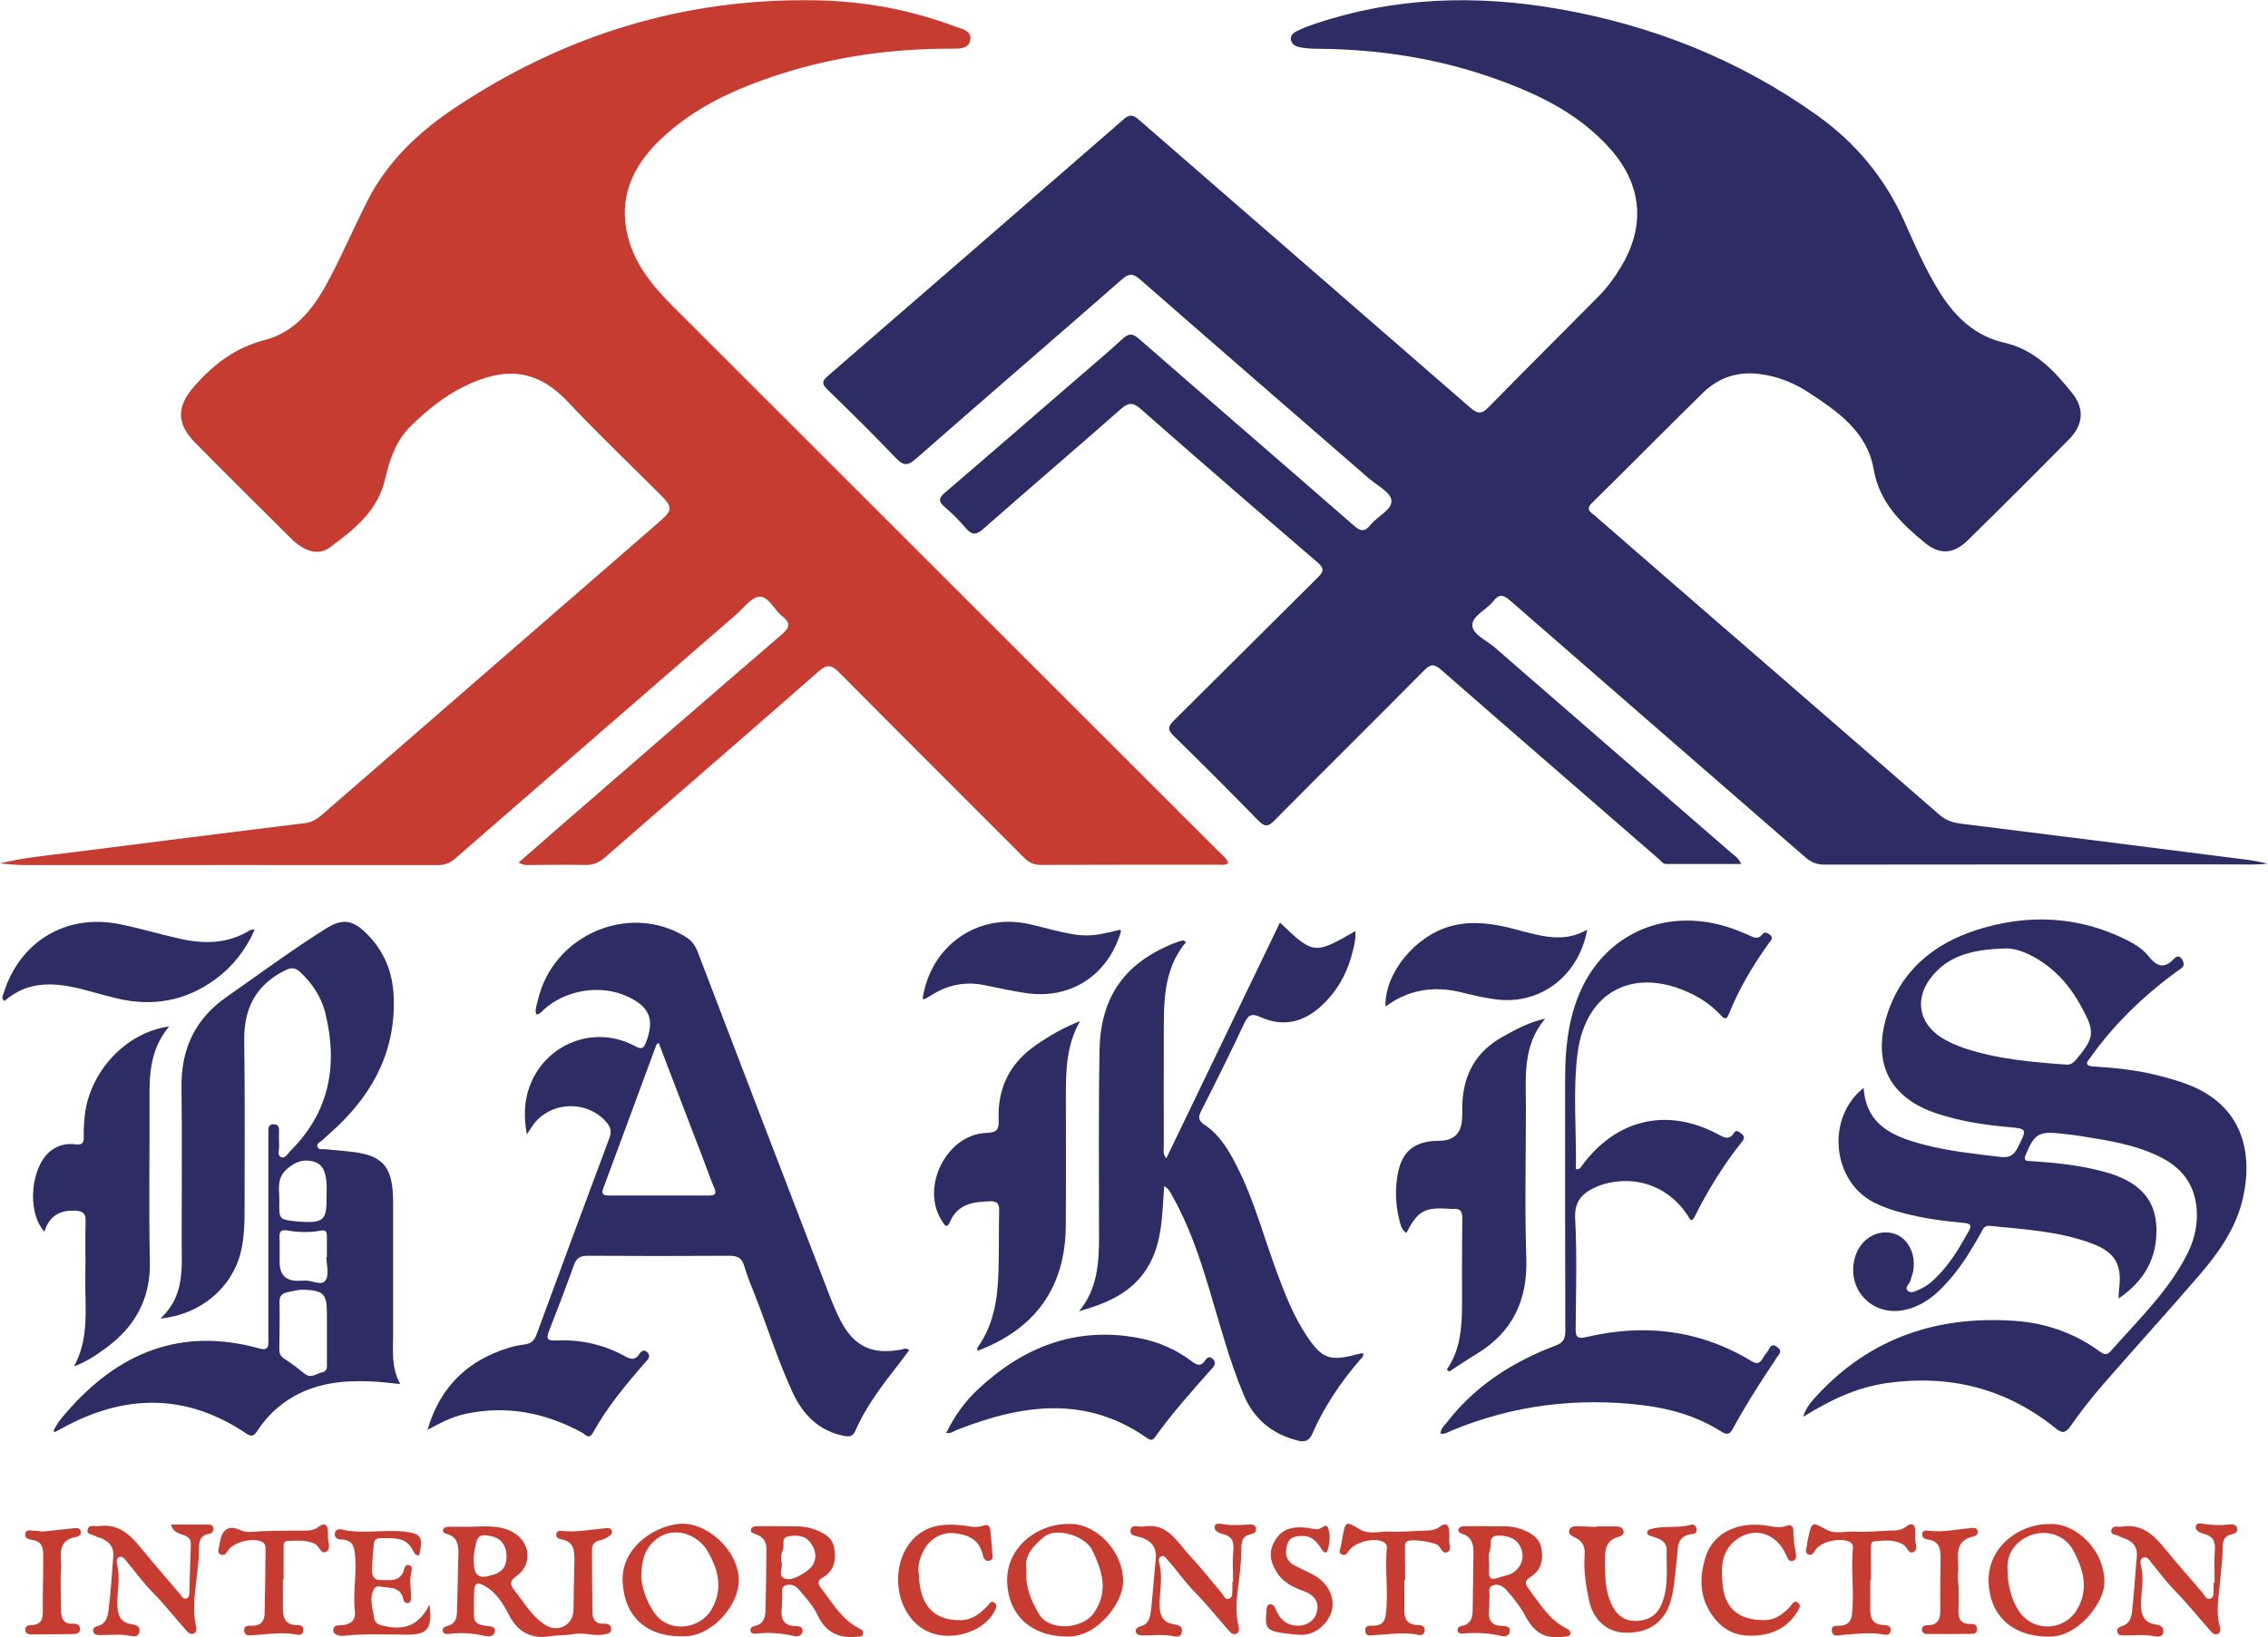 <?xml version="1.0" encoding="UTF-8"?><svg id="Layer_2" xmlns="http://www.w3.org/2000/svg" viewBox="0 0 232.55 167.92"><defs><style>.cls-1{fill:#2d2c65;}.cls-1,.cls-2{stroke-width:0px;}.cls-2{fill:#c73c31;}</style></defs><g id="Layer_1-2"><path class="cls-1" d="m232.55,88.56c-1.11.17-2.22.1-3.33.1-14.06.01-28.12,0-42.17.02-.79,0-1.36-.25-1.95-.76-10.08-8.78-20.17-17.52-30.24-26.31-.7-.61-1.14-.72-1.74.05-.69.9-2.21,1.5-2.15,2.51.05.92,1.48,1.52,2.31,2.25,8.05,7,16.12,14,24.17,21,.36.31.81.55,1.08,1.2-2.64,0-5.15,0-7.66,0-.37,0-.59-.34-.84-.56-7.42-6.45-14.85-12.88-22.25-19.35-.7-.61-1.07-.65-1.75.04-5.1,5.16-10.27,10.26-15.37,15.42-.65.66-1,.64-1.63,0-2.87-2.94-5.77-5.85-8.71-8.72-.65-.64-.54-.96.04-1.54,4.91-4.86,9.79-9.76,14.7-14.62.65-.64.79-.96,0-1.64-6.06-5.2-12.1-10.43-18.09-15.7-.82-.73-1.3-.66-2.07.03-4.67,4.11-9.4,8.15-14.07,12.26-.7.62-1.14.69-1.77-.04-.67-.78-1.41-1.53-2.19-2.2-.68-.58-.63-.92.04-1.49,4.38-3.74,8.72-7.52,13.08-11.29,1.71-1.48,3.45-2.94,5.12-4.47.67-.62,1.06-.54,1.71.03,7.32,6.39,14.67,12.73,21.99,19.12.71.62,1.13.68,1.73-.08.7-.89,2.23-1.53,2.13-2.51-.08-.82-1.48-1.52-2.31-2.24-7.82-6.8-15.66-13.58-23.46-20.41-.74-.65-1.15-.63-1.88.01-7.02,6.15-14.09,12.23-21.1,18.38-.81.71-1.26.77-2.03-.04-2.31-2.42-4.69-4.76-7.08-7.09-.57-.56-.52-.84.05-1.34,10.13-8.77,20.25-17.55,30.36-26.35.61-.53.96-.46,1.53.03,11.32,9.85,22.67,19.68,33.99,29.54.78.68,1.2.68,1.92-.06,3.73-3.82,7.52-7.57,11.27-11.37.87-.87,1.59-1.87,2.23-2.92,2.59-4.24,2.24-8.47-1.06-12.19-3.1-3.5-7.15-5.5-11.44-7.06-5.98-2.18-12.17-3.15-18.52-3.2-.54,0-1.08-.03-1.61-.11-.5-.07-1.06-.22-1.16-.79-.11-.61.44-.84.89-1.05.52-.24,1.07-.44,1.61-.62,8.17-2.75,16.5-2.98,24.91-1.52,9.63,1.68,18.51,5.2,26.5,10.89,3.98,2.83,6.97,6.43,8.97,10.88,1.13,2.52,2.22,5.06,3.71,7.41,1.58,2.49,3.61,4.39,6.56,5.06,3.1.71,5.12,2.87,6.97,5.19,1.26,1.58,1.11,3.24-.31,4.69-3.45,3.5-6.93,6.97-10.44,10.41-1.4,1.37-2.84,1.49-4.34.26-2.45-2.01-4.69-4.15-5.28-7.55-.67-3.89-3.7-5.95-6.71-7.92-1.48-.97-3.12-1.62-4.91-1.86-2.31-.31-4.28.34-5.9,1.93-3.81,3.74-7.56,7.54-11.36,11.28-.72.71-.12.96.29,1.31,4.95,4.31,9.91,8.61,14.87,12.91,6.81,5.91,13.64,11.82,20.44,17.75.64.56,1.32.81,2.16.92,9.83,1.22,19.65,2.47,29.48,3.72.7.09,1.4.26,2.1.39Z"/><path class="cls-2" d="m125.95,88.49c-.34.31-.71.2-1.04.2-6.07,0-12.14,0-18.21.02-.72,0-1.21-.25-1.7-.74-6.32-6.34-12.66-12.65-18.96-19-.78-.79-1.23-.88-2.12-.09-7.27,6.39-14.6,12.7-21.89,19.07-.62.54-1.24.79-2.07.77-1.8-.05-3.61,0-5.42,0-.4,0-.84.08-1.36-.25,1.35-1.18,2.64-2.32,3.93-3.44,7.69-6.67,15.36-13.35,23.08-19.98.86-.74.84-1.2.02-1.84-.84-.65-1.39-2.07-2.36-2-.84.06-1.62,1.17-2.4,1.85-9.6,8.33-19.2,16.66-28.78,25-.52.45-1.05.67-1.76.67-14.06-.01-28.12,0-42.17,0-.92,0-1.83-.08-2.75-.18,2.48-.6,5.01-.82,7.53-1.14,7.92-1.02,15.85-2.01,23.78-2.99.65-.08,1.14-.36,1.62-.77,11.42-9.92,22.84-19.84,34.26-29.76,1.97-1.71,1.96-1.72.08-3.6-3.02-3.01-6.1-5.96-9.02-9.06-3.28-3.49-6.61-3.58-10.64-1.6-2.05,1.01-3.81,2.44-5.44,4.03-1.56,1.51-2.21,3.47-2.68,5.51-.75,3.25-3.18,5.15-5.66,6.98-.92.68-1.98.52-2.93-.07-.39-.24-.74-.55-1.07-.87-3.27-3.25-6.54-6.49-9.78-9.77-1.97-1.99-1.95-3.74-.1-5.85,1.97-2.23,4.2-3.94,7.19-4.71,3.43-.89,5.3-3.66,6.82-6.61,1.3-2.52,2.44-5.13,3.72-7.66,2.11-4.16,5.42-7.22,9.26-9.74C58.06,3.52,70.26-.2,83.6.03c4.91.08,9.7.95,14.31,2.68.68.26,1.74.42,1.58,1.38-.16.99-1.24.9-2.01.9-5.95,0-11.79.79-17.47,2.61-4.53,1.46-8.83,3.38-12.32,6.74-2.84,2.73-4.33,5.98-3.3,9.97.72,2.8,2.49,4.99,4.49,6.99,14.61,14.6,29.22,29.2,43.83,43.8,4.02,4.02,8.04,8.03,12.06,12.05.42.42.91.79,1.18,1.34Z"/><path class="cls-1" d="m217.23,133.16c.02-.43.01-.65.04-.87.35-2.51-.35-3.84-2.75-4.74-3.38-1.27-6.97-1.46-10.52-1.82-.58-.06-.69.38-.89.74-.89,1.57-1.81,3.12-2.98,4.51-1.3,1.55-2.75,2.92-4.81,3.37-3.23.71-5.9-1.94-5.19-5.12.42-1.9,2.04-3.09,3.77-2.78,1.61.29,2.62,2.05,2.26,3.96-.06.3-.19.59-.25.88-.08.39-.68.75-.29,1.1.36.33.88,0,1.29-.19.83-.36,1.46-.99,2.06-1.64,1.19-1.27,2.04-2.78,2.89-4.28.34-.59.18-.79-.47-.85-2.18-.19-4.35-.49-6.47-1.07-.97-.26-1.91-.58-2.8-1.04-4.28-2.2-4.91-8.68-1.03-11.74.26,3.88,3.09,5.01,6.17,5.82,2.57.67,5.21.95,7.84,1.26.91.11,1.38-.14,1.79-.96.98-1.96,1.02-1.93-1.15-2.12-2.41-.22-4.8-.6-7.11-1.36-4.73-1.55-6.62-5-5.24-9.79,1.38-4.77,4.81-7.63,9.35-9.07,5.15-1.63,10.3-1.43,15.24,1.01.87.43,1.71.94,2.31,1.69.8,1,1.54,1.39,2.57.33.21-.22.57-.5.86-.02.22.36.31.71-.13,1-.26.17-.5.36-.75.54-3.11,2.3-5.85,4.96-8.15,8.07-.14.19-.26.38-.41.56-.55.65-.24.81.44.85,2.15.13,4.29.35,6.38.87,1.12.28,2.23.58,3.3,1,5.59,2.17,6.6,7,5.6,11.54-.67,3.05-2.41,5.56-4.39,7.87-3.27,3.81-6.66,7.52-9.96,11.32-1.18,1.36-2.3,2.78-3.33,4.26-.55.78-.88.79-1.59.21-5.07-4.08-10.89-5.51-17.28-4.6-3.08.44-5.84,1.76-8.56,3.46.28-.96.87-1.61,1.46-2.24,5.45-5.87,12.3-8.14,20.16-7.61,3.2.21,6.16,1.23,8.78,3.14.37.27.71.45,1.1.01,2.78-3.17,5.87-6.09,7.83-9.9.68-1.31,1.06-2.71,1.04-4.2-.04-2.68-1.3-4.6-3.66-5.8-2.57-1.31-5.39-1.74-8.2-2.19-.68-.11-1.37-.19-2.06-.26-2.29-.26-2.76.04-3.64,2.19-.27.66.13.6.52.63,2.26.15,4.52.36,6.73.89.67.16,1.34.34,1.99.58,2.78,1.05,4.12,2.8,4.17,5.46.06,3.03-1.22,5.35-3.87,7.16Zm-11.58-35.88c-3.63.09-5.91.83-7.58,2.89-1.8,2.23-1.36,4.79,1.06,6.29.68.42,1.43.75,2.18,1.01,3.41,1.16,6.97,1.46,10.53,1.72.43.03.71-.13.98-.45,1.97-2.33,2.03-2.9.55-5.56-.69-1.25-1.51-2.4-2.56-3.38-1.76-1.63-3.8-2.57-5.18-2.52Z"/><path class="cls-1" d="m43.83,146.69c1.05-3.68,3.25-6.36,6.78-7.88.99-.42,2.02-.77,3.09-.9.7-.08,1.07-.36,1.32-1.04,2.47-6.74,4.97-13.47,7.48-20.19.23-.63.11-1.08-.31-1.57-2.01-2.34-5.84-2.17-7.58.35-.15.22-.29.44-.59.89-.31-1.78-.28-3.26.22-4.73,1.54-4.54,6.66-6.6,10.88-4.32.67.36.88.25,1.13-.42.88-2.33.37-3.62-1.93-4.68-2.75-1.27-6.35-.68-8.6,1.39-.19.17-.32.44-.74.45-.16-.52.08-1.02.19-1.51,1.55-6.63,9.28-9.96,15.04-6.5.62.37,1.03.83,1.3,1.53,4.46,11.69,8.95,23.36,13.44,35.04.39,1,.79,2.01,1.29,2.95,1.39,2.58,3.2,3.41,6.13,2.88.25-.04.5-.24.86.05-.29.38-.57.77-.86,1.15-1.75,2.24-3.51,4.48-4.66,7.11-.27.61-.65.64-1.19.53-2.57-.51-4.19-2.18-5.24-4.44-1.52-3.28-2.59-6.73-3.91-10.09-.38-.96-.78-1.93-1.07-2.92-.24-.82-.71-1.02-1.52-1.02-4.84.03-9.68.03-14.52,0-.78,0-1.16.23-1.42.97-.8,2.24-1.65,4.46-2.52,6.68-.3.75-.31,1.09.68,1.04,2.5-.12,4.89.4,7.09,1.62.59.33,1.04.42,1.46-.22.2-.31.48-.54.84-.17.27.28.2.54-.04.8-2.05,2.34-4.05,4.72-5.57,7.46-.39.71-.78.13-1.13-.06-3.74-2.03-7.69-2.8-11.9-1.91-1.41.3-2.65.96-3.94,1.66Zm23.72-39.73c-.18.13-.23.15-.24.18-1.82,4.92-3.63,9.84-5.46,14.76-.23.62.07.72.59.72,3.41,0,6.82-.01,10.23,0,.63,0,.84-.15.56-.8-.38-.88-.69-1.79-1.03-2.68-1.54-4.04-3.09-8.08-4.66-12.17Z"/><path class="cls-1" d="m16.43,135.25c2.52-2.29,2.2-5.15,2.2-7.95-.01-5.26.05-10.52-.02-15.78-.05-3.91,1.38-7.01,4.61-9.26,3.37-2.35,6.67-4.8,10.15-6.99,1.76-1.11,2.8-.95,4.28.55,1.73,1.74,2.6,3.85,2.71,6.3.26,5.41-1.94,9.76-5.76,13.41-.5.48-1.03.92-1.53,1.4-.21.2-.62.31-.52.68.11.38.52.23.79.26,1.07.12,2.15.17,3.21.33,2.58.4,3.52,1.43,3.72,4.02.04.54.04,1.07.04,1.61,0,4.34,0,8.68,0,13.01,0,1.67-.22,3.38.73,5.12-.89-.09-1.57-.18-2.25-.23-3.77-.26-7.38.11-10.4,2.72-.79.68-1.46,1.47-2.03,2.34-.31.47-.55.62-1.09.25-6.22-4.19-12.57-4.08-19-.5-.2.11-.4.21-.61.32-.02.01-.07-.02-.18-.07.32-.75.84-1.36,1.35-1.95,5.28-6.08,11.7-8.77,19.74-6.54,1.06.3.95-.35.95-.98,0-6.87,0-13.74,0-20.62,0-.27,0-.54,0-.81,0-.35.14-.59.54-.58.38,0,.55.21.55.58,0,.54-.02,1.08.01,1.61.03.4-.23.97.19,1.17.44.21.69-.36.97-.63,4.01-3.99,4.89-8.79,3.58-14.12-.4-1.63-1.3-3.01-2.54-4.18-.52-.49-.91-.55-1.6-.21-2.99,1.5-4.22,3.89-4.18,7.19.09,5.72.03,11.44.04,17.16,0,1.54-.03,3.07-.4,4.58-.91,3.65-4.14,6.39-8.27,6.78Zm17.09,1.52c0-.69,0-1.38,0-2.07,0-1.97-.35-2.34-2.35-2.42-.58-.02-1.13.15-1.69.26-.58.11-.83.38-.82,1,.03,1.61,0,3.21-.02,4.82,0,.41.08.71.46.96.73.48,1.44,1.01,2.12,1.57.68.55,1.23-.02,1.82-.14.57-.12.48-.6.48-1.02,0-1,0-1.99,0-2.99Zm-.04-13.96c0-.54.05-1.08-.01-1.61-.1-.9-.3-1.79-1.34-2.07-1.05-.28-1.89.05-2.72.78-1.1.97-.75,2.17-.77,3.3-.04,1.88-.01,1.88,1.83,2.07.11.01.23.02.34.03,2.36.14,2.71-.17,2.67-2.51Zm-.01,6.12s.03,0,.05,0c0-.69-.01-1.38,0-2.07.01-.46-.08-.75-.64-.64-1.14.22-2.3.18-3.43-.02-.63-.11-.82.12-.79.72.04.84,0,1.69.01,2.53q0,2.02,2.04,1.91c.15,0,.31,0,.46-.01.77-.11,1.77.64,2.23-.06.37-.57.07-1.56.07-2.36Z"/><path class="cls-1" d="m121.61,96.62c-2.41,2.9-2.27,6.36-2.28,9.79-.01,3.72,0,7.45,0,11.17,0,.36-.13.76.26,1.22,1.98-4.1,3.91-8.12,5.85-12.14,1.93-4,3.86-8,5.8-12.04,3.42,3.29,3.54,3.3,7.73.88.06.94-.18,1.77-.41,2.59-.55,1.97-1.55,3.67-3.05,5.06-1.83,1.7-3.95,2.22-6.26,1.17-.96-.44-1.28-.19-1.69.68-1.4,2.99-2.87,5.94-4.37,8.89-.33.65-.37,1.02.32,1.48,1.59,1.05,2.51,2.67,3.35,4.32,1.74,3.44,2.72,7.17,4.05,10.76.84,2.27,1.72,4.53,3.06,6.55,1.57,2.36,2.39,2.65,5.13,1.92.21-.06.43-.09.66-.14.09.4-.19.54-.35.73-1.96,2.29-3.63,4.76-4.84,7.52-.33.76-.77.91-1.52.72-2.59-.66-4.47-2.18-5.51-4.65-1.51-3.58-2.48-7.34-3.6-11.05-.98-3.24-2.06-6.43-3.74-9.39-.18-.32-.3-.7-.83-1-.22,2.95-.17,5.87-1.74,8.39-1.6,2.58-4.19,3.64-6.99,4.44,1.88-2.26,2.05-4.93,2.05-7.65,0-6.37-.06-12.75.05-19.12.1-5.64,2.74-9.15,8.04-11.13.17-.06.36-.1.53-.15.09.05.17.1.26.15Z"/><path class="cls-1" d="m161.54,119.92c.44.03.52-.16.63-.31,3.51-4.83,8.76-6.07,13.99-3.27.63.34,1.13.64,1.63-.14.25-.38.52-.11.77.08.31.23.33.48.09.78-1.93,2.4-3.53,5.01-4.91,7.77-.35.69-.56.01-.73-.23-1.84-2.72-4.8-3.95-7.99-3.29-.45.09-.9.23-1.31.41-1.42.62-2.3,1.42-2.2,3.28.2,3.75.08,7.52.05,11.28,0,.81.16,1.08,1.04.87,5.97-1.42,11.67-.77,16.98,2.45.51.31.82.29,1.12-.22.13-.23.28-.47.46-.66.29-.31.37-1.1,1.08-.55.66.5.01.86-.18,1.25-.1.21-.25.38-.38.58-1.4,2.11-2.76,4.25-3.97,6.48-.32.6-.57.76-1.22.35-2.44-1.55-5.16-2.35-8.01-2.7-6.77-.82-13.33-.02-19.64,2.6-.34.14-.66.4-1.15.31.05-.54.44-.87.73-1.23,2.89-3.72,6.71-6.14,11.06-7.79.8-.3,1.02-.69,1.02-1.5-.03-8.6-.02-17.2-.02-25.8,0-2.94.26-5.83,1.37-8.59,2.5-6.21,8.68-9.08,15.21-7.08.73.22,1.44.52,2.15.82.52.22,1,.6,1.51-.06.24-.31.58-.09.81.11.34.31.02.55-.14.79-1.64,2.28-3.07,4.68-4.12,7.3-.21.52-.41.57-.79.16-.84-.91-1.82-1.64-2.94-2.19-5.91-2.93-10.98-.39-11.79,6.1-.49,3.92-.09,7.89-.17,11.86Z"/><path class="cls-1" d="m148.34,140.48c1.4-2.01,1.56-4.3,1.57-6.62,0-2.96-.01-5.91.03-8.87.01-.75-.22-1.08-.97-.99-.11.01-.23-.01-.34-.02-2.61-.16-3.23.19-4.43,2.48-.51-.32-.6-.88-.73-1.38-.4-1.62-.45-3.28-.1-4.91.46-2.18,1.81-3.16,4.16-3.16q2.36,0,2.39-2.42c0-.42.01-.84.02-1.27.09-3.08,1.38-5.45,4.13-6.98,1.36-.76,2.73-1.51,4.37-1.86-2.33,2.72-1.99,5.96-1.98,9.13,0,5.15-.13,10.3.04,15.44.14,4.33-1.41,7.6-5.13,9.84-.94.57-1.86,1.19-2.78,1.79-.08-.07-.15-.14-.23-.2Z"/><path class="cls-1" d="m110.74,104.75c-1.41,2.43-1.45,5.07-1.45,7.73,0,4.41.02,8.83-.01,13.24-.04,6.27-3.07,10.56-9.04,12.83-.01-.11-.07-.25-.03-.31,1.68-2.32,2.08-5,2.17-7.75.07-2.11.02-4.22.07-6.33.02-.7-.23-.97-.93-.95-1.71.06-3.32.25-4.11,2.11-.34.81-.61.23-.83-.1-2.24-3.44.48-8.89,4.56-9.02,1.11-.04,1.3-.36,1.26-1.37-.13-3.23,1.14-5.8,3.84-7.65,1.39-.96,2.84-1.81,4.49-2.44Z"/><path class="cls-1" d="m17.34,105.28c-1.93,2.31-2.03,4.85-2.01,7.46.03,5.53-.09,11.05.04,16.58.09,3.91-1.53,6.79-4.6,9.01-.98.71-1.98,1.37-3.18,1.81,1.64-2.98,1.09-6.17,1.16-9.28.04-1.88-.03-3.76.03-5.64.02-.77-.29-.99-.99-1.04-1.62-.1-2.75.51-3.23,2.15-1.89-2.06-1.4-6.86.77-8.39.73-.52,1.56-.68,2.41-.57.71.09.87-.18.85-.81-.02-.65.02-1.31.08-1.95.43-4.59,4.15-8.71,8.67-9.33Z"/><path class="cls-1" d="m97.02,146.98c.86-1.77,1.91-3.22,3.22-4.45,4.63-4.34,9.99-6.49,16.4-5.32,2.02.37,3.9,1.16,5.55,2.41.55.42.96.57,1.39-.1.18-.28.44-.45.76-.15.31.29.29.58.01.9-2.06,2.33-4.14,4.63-5.95,7.17-.24.33-.48.27-.78.06-6.28-4.41-12.8-3.46-19.4-.88-.25.1-.49.23-.73.33-.06.03-.15.02-.48.04Z"/><path class="cls-1" d="m26.12,95.34c-.94,2.13-2.28,3.81-4.05,5.11-3.03,2.22-6.41,2.82-10.05,1.96-1.04-.25-2.08-.54-3.11-.82-2.98-.81-5.9-1.16-8.45,1.08-.39-.31-.16-.57-.09-.79,1.66-5.34,6.42-8.2,11.9-7.09,2.1.42,4.16,1.05,6.26,1.51,2.47.55,4.88.49,7.12-.9.08-.05.21-.03.47-.06Z"/><path class="cls-1" d="m162.75,95.34c-.86,4.7-4.7,7.65-9.12,7.19-1.3-.14-2.57-.45-3.84-.76q-4.34-1.05-7.73,1.47c-.1-3.46,3.12-7.34,6.81-8.28,2.12-.54,4.19-.24,6.25.29.74.19,1.48.4,2.23.57,1.79.42,3.57.59,5.41-.48Z"/><path class="cls-1" d="m94.6,102.45c.79-5.43,5.63-8.84,10.88-7.68.79.17,1.56.38,2.35.58,3.21.79,3.94.79,7,.01.04.06.13.13.11.17-1.33,4.54-5.23,7.05-9.85,6.31-1.36-.22-2.72-.49-4.07-.78-2.03-.44-3.88-.05-5.61,1.07-.19.12-.4.23-.6.33-.06.03-.14,0-.21-.01Z"/><path class="cls-2" d="m48.46,156.58c1.49-.02,3.01-.18,4.35.71,1.6,1.06,1.74,3.23.17,4.34-.75.53-.71.88-.21,1.52,1,1.25,1.78,2.69,3.2,3.55,1.29.78,2.81-.06,2.83-1.53.02-1.68.06-3.37.1-5.05.02-1.05-.03-2.03-1.38-2.24-.25-.04-.54-.2-.48-.54.07-.36.39-.35.65-.32,1.43.17,2.83-.14,4.24-.26.29-.02.68-.12.8.25.11.36-.26.54-.5.69-.25.16-.55.25-.85.33-.48.14-.69.43-.68.92.02,2.13.01,4.26.04,6.4.01.74.33,1.25,1.2,1.19.36-.02.73.11.73.55,0,.46-.41.48-.75.55-1.03.2-2.04-.23-3.09-.04-.81.15-1.65.09-2.48.23-1.86.3-3.24-.42-4.15-2.16-.63-1.2-1.32-2.4-2.64-3.08-.76-.39-.9-.03-.93.53-.05.88-.05,1.77-.03,2.65.02.85.69.89,1.3,1,.36.06.91,0,.84.54-.06.52-.6.59-1.01.49-1.21-.29-2.42-.38-3.65-.22-.25.03-.6.04-.68-.28-.09-.34.23-.47.48-.53.74-.18.95-.72.97-1.38.06-2.03.11-4.06.15-6.08.02-.89-.15-1.7-1.19-1.98-.18-.05-.41-.14-.39-.36.02-.27.28-.37.5-.37.84-.02,1.68,0,2.53,0Zm.14,3.77q-.01,1.78,1.62,1.26c.11-.03.22-.06.33-.09,1.01-.27,1.43-.99,1.39-1.97-.04-1.02-.51-1.75-1.57-1.99-1.15-.26-1.46-.04-1.65,1.14-.09.57-.22,1.13-.13,1.64Z"/><path class="cls-2" d="m126.44,162.22c0-1.07-.08-2.15.02-3.2.09-.93-.16-1.46-1.09-1.68-.4-.1-.94-.35-.82-.8.11-.42.68-.22,1.03-.18.85.11,1.68.05,2.53,0,.32-.01.65.04.68.44.03.32-.2.49-.49.55-.92.17-1.02.74-1.02,1.59,0,1.45-.22,2.9-.39,4.34-.13,1.15-.19,2.28.09,3.42.07.28.14.66-.17.84-.38.22-.65-.11-.87-.36-1.14-1.29-2.22-2.65-3.42-3.87-1.03-1.04-1.84-2.25-2.81-3.32-.17-.18-.34-.5-.65-.35-.29.13-.26.48-.19.71.39,1.45.01,2.89.03,4.34.01,1,.35,1.73,1.43,1.9.49.08.98.19.85.82-.12.6-.63.45-1.03.38-.99-.2-1.99-.02-2.98-.06-.3-.01-.68-.03-.72-.41-.04-.31.27-.44.53-.52.89-.26.97-1.04,1.05-1.75.19-1.67.29-3.36.47-5.03.13-1.22-.33-1.96-1.52-2.34-.39-.13-1.21-.13-1.05-.79.15-.61.86-.24,1.32-.32,2.5-.42,3.46,1.62,4.78,3.03,1.15,1.22,2.18,2.56,3.27,3.84.2.24.33.72.77.51.36-.17.26-.6.29-.93.02-.27,0-.54,0-.8.03,0,.06,0,.09,0Z"/><path class="cls-2" d="m17.55,156.37c1.33,0,2.61-.01,3.89,0,.24,0,.44.17.44.45,0,.26-.17.45-.41.49-1.01.17-1.07.83-1.07,1.7,0,1.14-.19,2.29-.31,3.43-.16,1.41-.31,2.82-.02,4.24.06.28.17.66-.16.84-.39.22-.66-.11-.87-.36-1.15-1.29-2.22-2.65-3.43-3.88-.97-.99-1.77-2.11-2.65-3.16-.18-.21-.39-.57-.74-.41-.34.16-.25.56-.19.83.31,1.34-.02,2.68,0,4.01.02,1.11.3,1.88,1.52,2.05.45.06.86.24.74.8-.11.51-.56.46-.94.38-.99-.22-1.99-.06-2.99-.08-.3,0-.68.03-.79-.33-.12-.4.23-.53.52-.62.88-.27.97-1.07,1.06-1.75.22-1.79.32-3.59.47-5.39.08-.9-.39-1.45-1.15-1.8-.21-.1-.46-.12-.64-.24-.31-.21-1.01-.12-.83-.73.15-.53.72-.25,1.11-.31,2-.3,3.22.86,4.35,2.25,1.31,1.6,2.67,3.16,4,4.73.19.23.33.59.71.42.27-.12.25-.46.25-.72.05-1.61.09-3.22.15-4.82.02-.58-.33-.8-.8-.96-.5-.17-1.04-.31-1.24-1.08Z"/><path class="cls-2" d="m80.05,156.54c1.15.04,2.31-.11,3.42.31.96.36,1.87.78,2.07,1.93.21,1.22,0,2.33-1.15,3-.65.37-.52.69-.16,1.16,1.15,1.51,2.11,3.21,3.91,4.1.21.1.41.28.35.54-.08.36-.41.26-.66.29-1.86.22-3.21-.5-4-2.21-.46-.99-1.2-1.77-1.88-2.59-.32-.38-.82-.65-1.34-.49-.6.18-.37.75-.41,1.18-.03.42,0,.84-.05,1.26-.11,1.05.21,1.73,1.39,1.76.34,0,.78.04.75.5-.03.49-.49.6-.87.52-1.28-.29-2.57-.4-3.88-.24-.22.03-.51,0-.58-.26-.09-.34.2-.49.46-.54.81-.16,1.04-.8,1.06-1.45.08-2.13.07-4.27.11-6.41.01-.8-.37-1.3-1.12-1.55-.22-.07-.51-.16-.48-.42.04-.31.35-.39.62-.39.8-.02,1.61,0,2.41,0Zm.13,3.89c-.01.61-.46,1.34.5,1.53.73.15,2.4-.87,2.73-1.56.38-.79.16-1.52-.29-2.15-.56-.79-1.46-.82-2.3-.67-.8.15-.32.96-.56,1.43-.23.46-.19.96-.09,1.41Z"/><path class="cls-2" d="m152.51,156.54c1.15.03,2.31-.12,3.42.28,1.05.38,1.97.9,2.15,2.15.17,1.16-.13,2.15-1.16,2.78-.6.37-.56.7-.19,1.19,1.15,1.52,2.11,3.21,3.92,4.1.21.1.41.26.37.53-.05.29-.33.26-.55.29-1.99.27-3.08-.29-4.06-2.1-.53-.99-1.22-1.86-1.96-2.69-.33-.37-.82-.65-1.34-.48-.61.2-.34.77-.38,1.19-.04.46,0,.92-.05,1.38-.12,1.06.31,1.61,1.39,1.61.36,0,.77.07.75.52-.03.49-.49.6-.87.51-1.28-.31-2.57-.37-3.88-.26-.24.02-.59.04-.62-.34-.02-.28.24-.4.46-.44.85-.17,1.08-.79,1.09-1.53.04-1.99.05-3.99.08-5.98.02-.87-.17-1.6-1.11-1.92-.21-.07-.48-.16-.42-.45.05-.26.32-.33.55-.34.8-.02,1.61,0,2.41,0Zm.18,3.71c0,.2,0,.35,0,.51-.07,1.27.08,1.37,1.34.94.18-.06.37-.09.56-.15,1.23-.37,1.87-1.67,1.34-2.83-.44-.95-1.3-1.22-2.28-1.22-1.1,0-.69.9-.86,1.43-.14.44-.2.9-.1,1.32Z"/><path class="cls-2" d="m227.08,162.31c0-1.11-.07-2.22.02-3.31.07-.92-.21-1.45-1.12-1.68-.4-.1-.94-.33-.82-.8.11-.43.67-.22,1.03-.18.77.08,1.53.13,2.3.03.34-.04.75-.08.88.34.14.46-.23.58-.58.67-.73.18-.89.65-.89,1.37,0,1.11-.15,2.21-.25,3.32-.13,1.56-.48,3.11-.06,4.69.07.26.17.65-.19.82-.34.16-.59-.12-.78-.34-1.17-1.32-2.27-2.7-3.5-3.96-.94-.97-1.75-2.02-2.58-3.07-.19-.25-.44-.63-.83-.43-.32.16-.25.56-.18.83.33,1.3.02,2.6,0,3.89-.01,1.16.31,1.96,1.56,2.13.44.06.77.28.73.73-.04.52-.49.55-.88.47-.99-.21-1.99-.09-2.98-.1-.33,0-.77.08-.87-.36-.09-.38.28-.51.56-.61.75-.26.9-.92.97-1.56.19-1.87.33-3.74.48-5.61.07-.83-.32-1.4-1.07-1.73-.25-.11-.52-.16-.74-.3-.3-.18-.92-.1-.8-.63.13-.53.69-.29,1.09-.35,2.06-.32,3.28.89,4.44,2.31,1.23,1.51,2.52,2.97,3.8,4.45.23.27.38.81.85.61.39-.17.27-.67.3-1.05.02-.19,0-.38,0-.57.04,0,.08,0,.12,0Z"/><path class="cls-2" d="m109.61,156.31c2.58-.15,5.62,2.68,5.55,5.99-.04,2.03-2.53,5.54-5.62,5.56-3.87.02-6.15-2.26-6.27-5.58-.13-3.66,3.23-6.05,6.34-5.97Zm-4.36,4.7c-.15,1.78.5,3.19,1.26,4.5,1.06,1.85,4.49,1.63,5.68-.12,1.52-2.24.8-4.31-.19-6.38-.7-1.48-3.71-2.4-4.92-1.4-1.15.95-2.09,1.94-1.83,3.4Z"/><path class="cls-2" d="m210.21,156.31c2.65-.09,5.67,2.71,5.56,6.11-.06,1.95-2.62,5.44-5.63,5.45-3.91,0-6.12-2.25-6.24-5.58-.13-3.65,3.23-6.06,6.3-5.97Zm-4.36,4.76c-.03,1.43.44,3.1,1.14,4.15,1.51,2.27,4.77,2.09,6.06-.27,1.15-2.1.52-4.06-.45-5.9-1.07-2.03-3.71-2.37-5.47-.98-1.06.84-1.36,1.89-1.29,3Z"/><path class="cls-2" d="m63.88,162.67c-.49-3.64,2.98-6.14,5.81-6.38,2.64-.22,5.98,2.58,6.06,5.71.07,2.56-2.61,5.67-5.35,5.82-3.49.2-6.17-1.46-6.52-5.16Zm1.87-.98c.06,1.16.52,2.57,1.39,3.79,1.4,1.99,4.57,1.7,5.81-.39,1.29-2.2.63-4.3-.5-6.15-.97-1.58-3.68-2.71-5.61-.65-.85.91-1.03,1.91-1.09,3.4Z"/><path class="cls-2" d="m42.94,159.54c-.32,0-.48-.26-.58-.48-.72-1.53-2.13-1.25-3.4-1.3-.34-.01-.6.23-.63.56-.09.95-.18,1.9-.18,2.86,0,.49.27.91.85.88.84-.04,1.82.26,2.33-.79.15-.31.13-.9.66-.73.37.12.2.62.14.94-.16.81.05,1.6.01,2.41-.01.23-.02.49-.32.53-.29.05-.41-.17-.47-.4-.31-1.43-1.57-1.08-2.5-1.32-.14-.03-.41.1-.48.23-.56.99-.14,2.03-.01,3.03.09.71.83.77,1.45.89,1.87.33,3.28-.31,4.23-2.29.31,2.56-.23,3.12-2.35,3.1-2.1-.01-4.21-.12-6.32.1-.15.02-.31.04-.46.01-.35-.06-.75-.16-.74-.58,0-.4.31-.5.72-.5.92,0,1.62-.4,1.5-1.42-.21-1.8.16-3.58.04-5.38-.07-1.12-.13-1.99-1.54-2-.32,0-.6-.21-.56-.59.04-.39.37-.5.69-.43,2.09.5,4.2,0,6.3.21,1.87.19,2.12.53,1.65,2.47Z"/><path class="cls-2" d="m163.65,156.56c.69,0,1.38,0,2.07,0,.32,0,.65.1.74.43.1.38-.22.56-.51.64-1.14.31-1.39,1.12-1.38,2.18.01,1.69-.05,3.37.76,4.93.58,1.11,1.5,1.63,2.71,1.5,1.19-.13,1.95-.68,2.41-1.9.66-1.76.4-3.55.44-5.32.02-1-.79-1.2-1.52-1.45-.21-.07-.51-.11-.48-.4.02-.25.29-.33.51-.38,1.31-.31,2.68-.03,3.99-.4.27-.08.53.11.57.44.03.26-.09.49-.35.5-1.84.13-1.53,1.59-1.69,2.73-.2,1.48-.22,2.97-.7,4.41-.67,2.02-2.34,3.11-4.74,2.98-1.8-.09-3.18-1.4-3.57-3.39-.3-1.5-.55-3.01-.43-4.55.06-.8-.16-1.41-.94-1.79-.3-.15-.81-.33-.62-.82.16-.41.64-.36,1.02-.36.57.01,1.15.05,1.72.08,0-.03,0-.06,0-.09Z"/><path class="cls-2" d="m94.22,161.63c.13,3.12,1.61,4.62,4.35,4.54,1.14-.03,1.92-.68,2.66-1.43.2-.21.36-.61.72-.37.37.25.16.61,0,.92-1.19,2.27-4.86,3.22-7.18,1.86-3.4-1.99-3.62-7.69-.39-9.93,1.25-.86,2.65-.91,4.09-.79.79.06,1.57.35,2.38.04.5-.19.68.14.71.6.05.72.14,1.45.19,2.17.02.33.14.76-.34.84-.43.08-.56-.28-.65-.64-.37-1.58-1.55-2.06-2.99-2.19-1.2-.11-2.41.57-3.02,1.7-.47.87-.71,1.78-.52,2.66Z"/><path class="cls-2" d="m29.01,161.97c0,1,0,1.99,0,2.99,0,.94.21,1.69,1.36,1.71.4,0,.83.08.73.63-.09.47-.5.39-.84.33-1.42-.25-2.82-.01-4.23.08-.42.03-.95.12-1-.46-.05-.53.45-.52.84-.51.8.01,1.24-.43,1.26-1.18.06-2.26.08-4.52.1-6.77,0-.23-.07-.46-.28-.6-.84-.54-2.88-.09-3.53.78-.2.27-.37.66-.79.47-.38-.17-.2-.53-.16-.82.03-.23.08-.45.13-.68q.4-1.77,2.04-1c.66.31,1.34.15,2.03.12,1.53-.07,3.05-.07,4.58-.07.51,0,.96-.05,1.4-.38.67-.51.96-.19.98.55,0,.11.01.23,0,.34-.06.56.36,1.31-.15,1.63-.59.37-.73-.58-1.2-.79-.91-.42-1.87-.32-2.82-.29-.4.01-.38.41-.38.72,0,1.07,0,2.14,0,3.22-.02,0-.05,0-.07,0Z"/><path class="cls-2" d="m143.99,162.08c0,1,.02,1.99,0,2.99-.03.95.28,1.57,1.33,1.6.4.01.84.07.75.62-.09.56-.56.41-.93.34-1.38-.24-2.75.02-4.12.07-.4.02-.95.22-1.03-.39-.08-.63.45-.57.88-.57.66,0,1.1-.32,1.2-1,.35-2.32-.11-4.66.14-6.99.02-.23-.11-.44-.32-.57-.89-.52-2.85-.07-3.53.81-.21.27-.38.66-.8.44-.36-.19-.13-.55-.08-.83.05-.3.12-.6.17-.9.31-1.69.34-1.71,1.76-.85.98.59,2.03.2,3.04.24,1.22.06,2.44-.07,3.67-.1.54-.01,1.03-.04,1.5-.4.64-.48.98-.19.98.57,0,.27.02.54,0,.8-.03.43.3,1.03-.23,1.25-.47.19-.62-.47-.93-.72-.42-.33-2.65-.66-3.1-.43-.37.18-.27.51-.28.8-.01.54,0,1.07.01,1.61,0,.54,0,1.07,0,1.61-.03,0-.05,0-.08,0Z"/><path class="cls-2" d="m176.62,162.41c.18,2.42,1.54,3.8,4.33,3.76,1.08-.01,1.86-.61,2.57-1.35.22-.23.4-.72.8-.46.44.29.12.7-.07,1.01-1.17,1.84-2.96,2.46-5.03,2.39-1.92-.07-3.21-1.18-4.07-2.77-.91-1.67-.83-3.48-.29-5.24.72-2.37,3.01-3.62,5.87-3.33.83.08,1.64.4,2.49.06.43-.17.67.1.66.52-.01.77.1,1.53.25,2.28.06.31.09.68-.26.8-.44.15-.57-.24-.71-.56-1.01-2.3-3.31-3.02-5.19-1.55-1.2.94-1.6,2.28-1.34,4.44Z"/><path class="cls-2" d="m191.77,162.07c0,1,.01,2,0,2.99-.02.94.29,1.57,1.35,1.61.4.01.83.09.73.63-.09.47-.5.39-.84.33-1.38-.24-2.75-.03-4.13.06-.39.03-.94.25-1.04-.37-.11-.67.45-.55.86-.58.72-.04,1.11-.41,1.19-1.14.26-2.26-.13-4.52.1-6.77.03-.27-.05-.53-.33-.68-.92-.48-2.87-.06-3.47.76-.2.27-.34.7-.77.52-.44-.18-.17-.6-.15-.92.02-.27.08-.53.14-.79.36-1.64.36-1.65,1.85-.84.95.52,1.97.15,2.95.21,1.18.07,2.37-.05,3.56-.1.6-.02,1.19,0,1.73-.45.46-.38.87-.24.88.47,0,.27.02.54,0,.81-.02.47.35,1.12-.19,1.37-.5.23-.65-.52-1.02-.75-.95-.58-1.99-.44-3.01-.35-.36.03-.32.47-.32.77,0,1.07,0,2.15,0,3.22-.02,0-.04,0-.06,0Z"/><path class="cls-2" d="m133.01,167.66c-.5-.05-.99-.09-1.49-.16-1.59-.23-1.85-.56-1.67-2.09.04-.32-.06-.8.37-.86.4-.05.53.4.67.7.36.77.87,1.31,1.77,1.46,1.08.18,2.07-.34,2.35-1.33.29-1.01-.19-1.77-1.32-2.18-1.12-.4-2.17-.91-2.82-2.01-.75-1.26-.8-2.32.08-3.5.74-1,1.85-1.12,2.99-1,.38.04.75.15,1.13.17.4.02.92-.76,1.13-.09.22.68.16,1.56-.08,2.25-.18.52-.55-.02-.7-.26-.44-.66-.92-1.22-1.82-1.22-.73,0-1.38.06-1.62.91-.25.91-.13,1.68.8,2.14.62.31,1.25.6,1.86.92,1.48.78,2.26,2.28,1.92,3.67-.28,1.17-1.65,2.74-3.55,2.47Z"/><path class="cls-2" d="m4.32,157.1c.97-.11,2.11-.24,3.26-.36.27-.03.58-.04.69.27.12.33-.17.58-.39.61-2.2.35-1.52,2.1-1.62,3.4-.1,1.37,0,2.75,0,4.13,0,.84.23,1.44,1.24,1.39.37-.02.72.12.71.57-.01.39-.36.49-.67.49-1.45.02-2.91.03-4.36.03-.27,0-.56-.09-.59-.43-.04-.43.32-.52.61-.52,1.07-.02,1.21-.66,1.19-1.54-.03-1.76.06-3.53.04-5.29,0-.78.09-1.68-1.05-1.89-.34-.06-.88-.13-.79-.65.1-.53.62-.29.97-.31.19,0,.38.04.75.08Z"/><path class="cls-2" d="m200.82,163.04c0,.57.03,1.15,0,1.72-.05,1-.02,1.9,1.38,1.8.28-.02.5.19.52.51.02.34-.22.51-.5.51-1.56.02-3.12.02-4.69.01-.24,0-.44-.17-.46-.43-.02-.35.27-.47.53-.47,1.25.01,1.37-.76,1.35-1.76-.03-1.72.02-3.45.03-5.17,0-.91-.15-1.69-1.27-1.85-.29-.04-.65-.19-.62-.56.03-.45.43-.37.72-.34,1.43.16,2.82-.15,4.23-.28.26-.02.57-.08.71.22.15.32-.12.58-.35.62-2.28.49-1.47,2.34-1.63,3.73-.06.56.04,1.15.07,1.72-.01,0-.03,0-.04,0Z"/></g></svg>